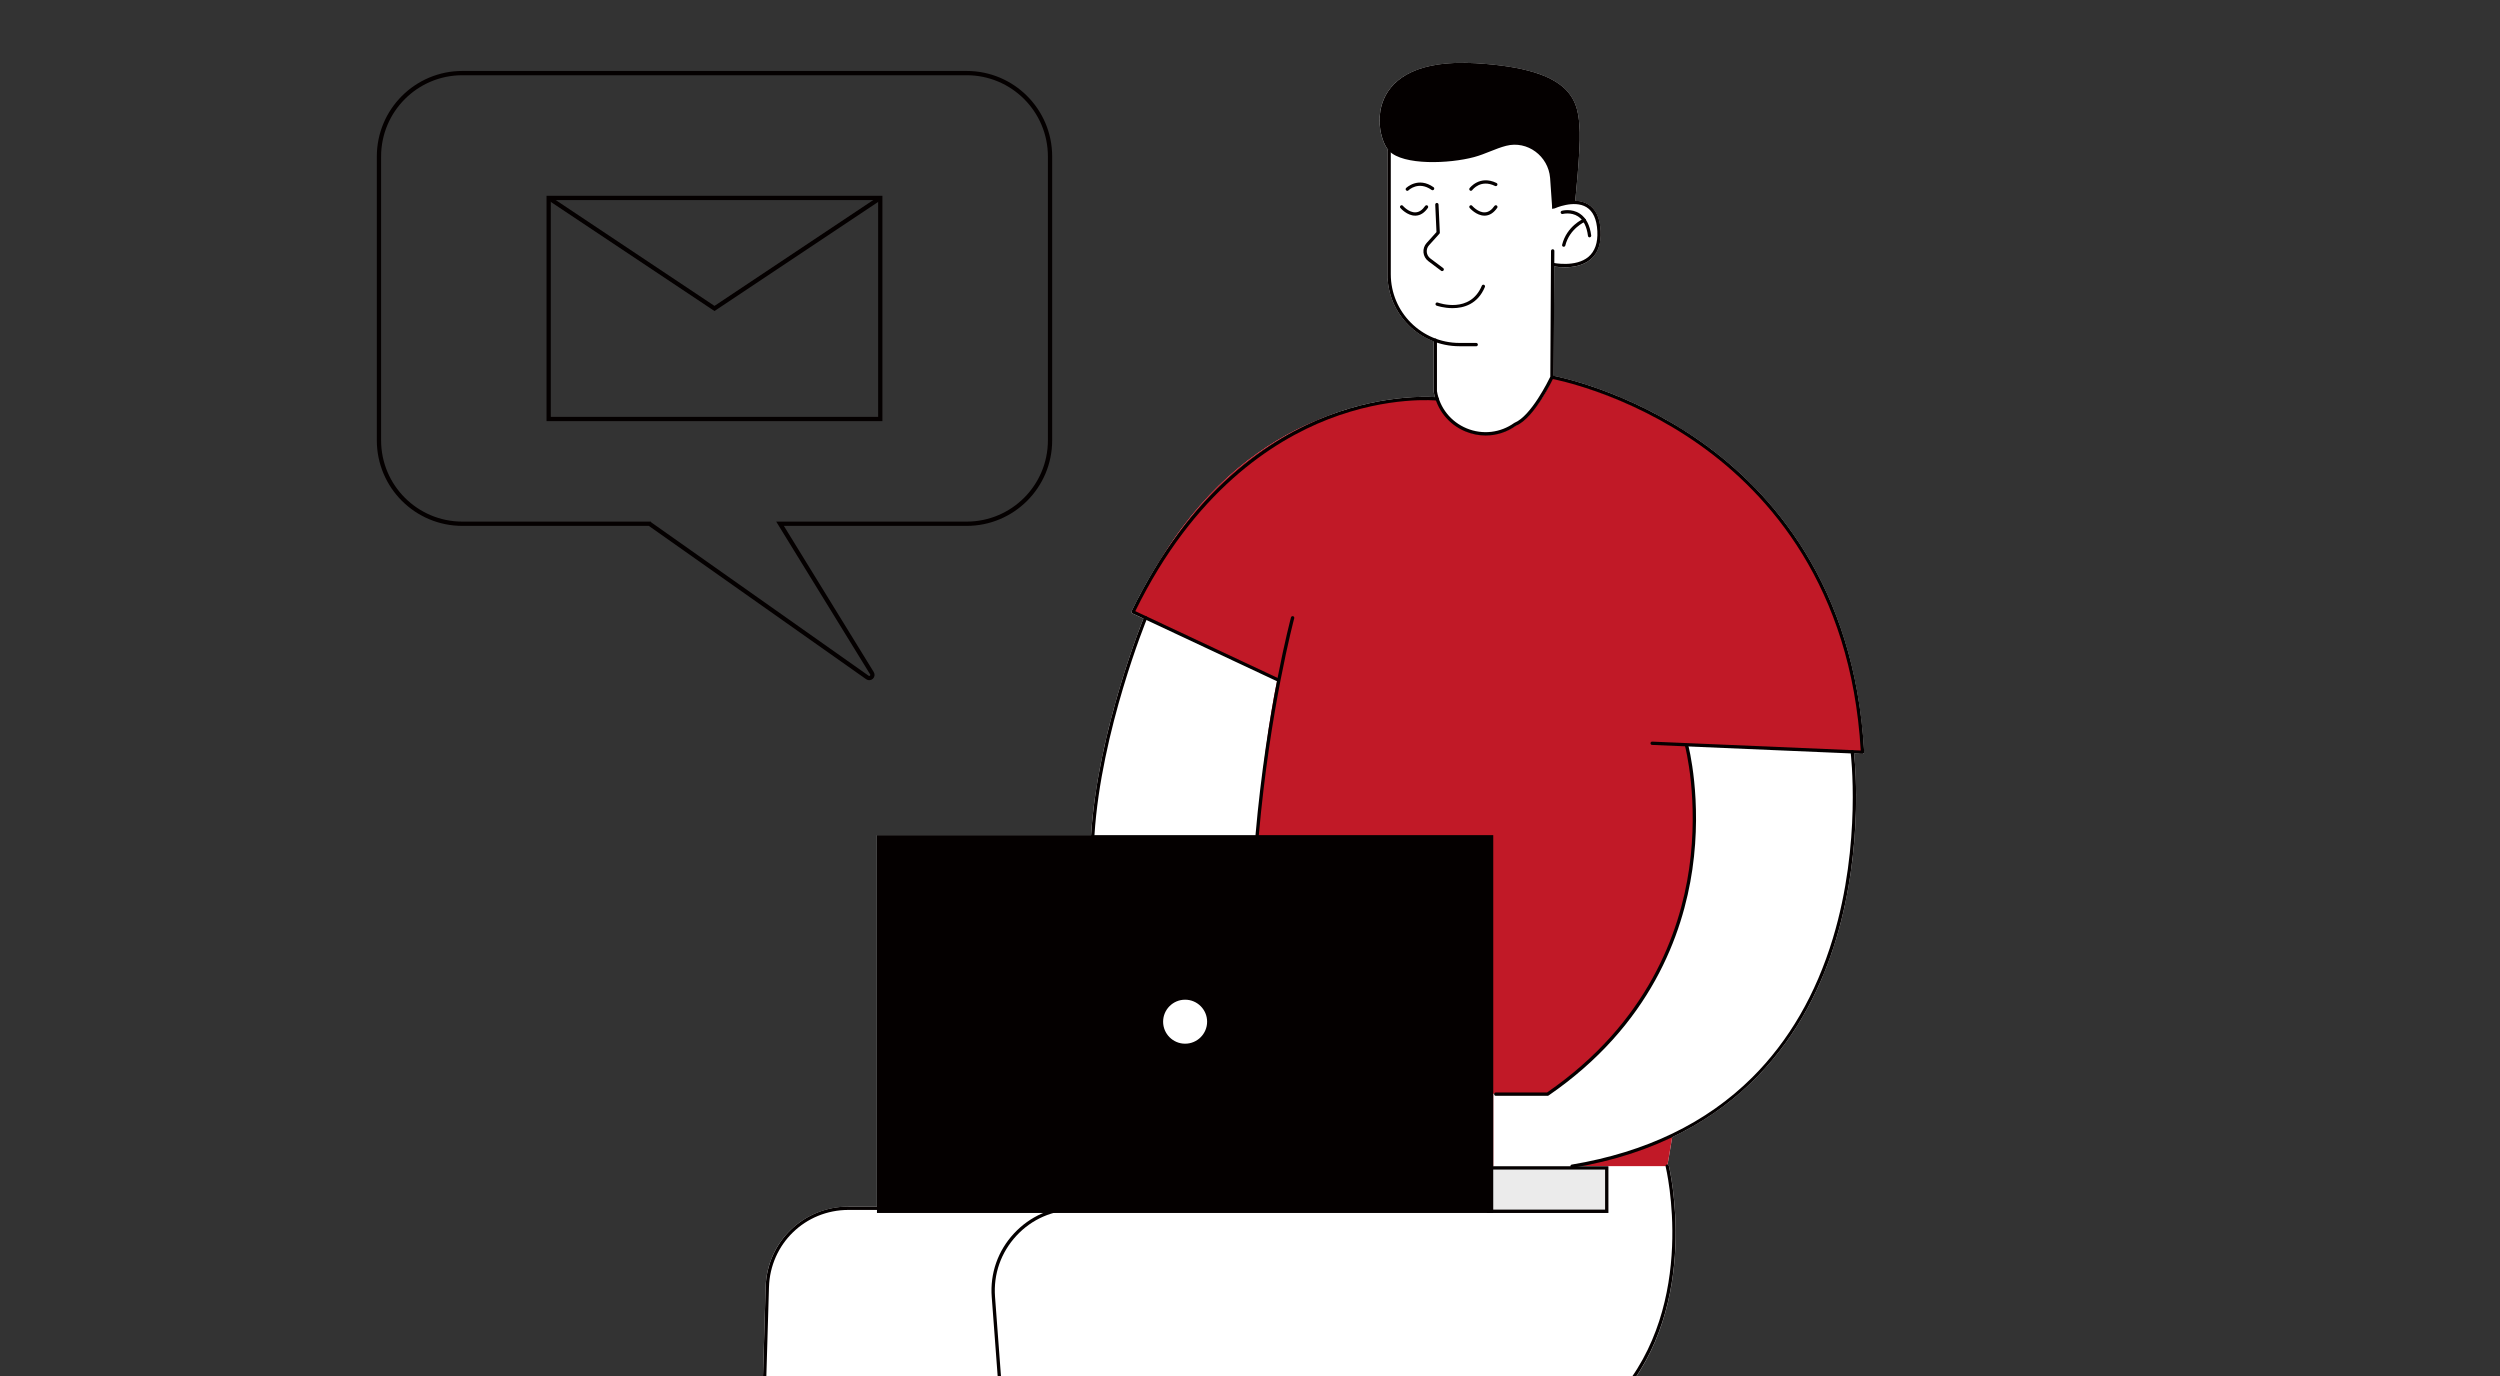 <?xml version="1.0" encoding="UTF-8"?><svg id="_レイヤー_1" xmlns="http://www.w3.org/2000/svg" xmlns:xlink="http://www.w3.org/1999/xlink" viewBox="0 0 461.39 253.96"><rect x="0" y="0" width="461.39" height="253.96" fill="#333333" stroke="none"/><defs><style>.cls-1{clip-path:url(#clippath);}.cls-2,.cls-3{fill:none;}.cls-2,.cls-4,.cls-5,.cls-6,.cls-7{stroke-width:0px;}.cls-3{stroke:#040000;stroke-miterlimit:10;stroke-width:.79px;}.cls-4{fill:#c11927;}.cls-5{fill:#fff;}.cls-6{fill:#ebebeb;}.cls-7{fill:#040000;}</style><clipPath id="clippath"><rect class="cls-2" width="461.39" height="253.96"/></clipPath></defs><g class="cls-1"><path class="cls-5" d="m235.93,382.23v-109.25c30.02,3.47,51.23-1.59,63.05-15.02,15.17-17.24,9.08-42.56,9.02-42.81-.03-.12-.13-.18-.25-.21.12-.64.43-2.42.86-5.07,18.07-8.65,26.42-23.86,30.25-36.54,4.94-16.32,3.59-31.78,3.33-34.25l1.52.06s0,0,.01,0c.08,0,.16-.03.22-.09.06-.06.09-.15.09-.23-1.69-30.88-17.21-48.13-29.94-57.16-13.1-9.3-26.01-12.03-27.36-12.29l.11-20.18c.4.07,1.09.15,1.93.15,1.47,0,3.37-.28,4.77-1.46,1.35-1.14,1.97-2.91,1.86-5.24-.12-2.41-.9-4.07-2.32-4.93-.74-.44-1.56-.62-2.37-.65.04-.43.96-9.24.83-12.67-.21-5.63-.87-11.6-19.11-12.71-20.76-1.25-18.86,12.71-16.26,15.96-.07.06-.11.13-.11.23v22.74c0,5.65,3.55,10.47,8.52,12.39v9.25c.06.36.15.7.24,1.04-1.94-.12-9.98-.34-19.89,3.51-.77.3-1.56.63-2.37.99-9.03,3.83-19.25,11.02-27.72,24.44-2.09,3.16-4.1,6.67-6,10.57-.04.07-.04.16-.01.24.03.08.08.14.16.18l2.03.95c-1,2.5-8.51,21.81-9.66,39.95,0,0,0,.01,0,.02h-39.52v68.55h-5.25c-8.33,0-15.05,6.52-15.29,14.85l-4.27,144.69"/><path class="cls-4" d="m286.55,69.64s-4.43,12.06-14.12,10.44c-5.2-.87-7.2-6.45-7.2-6.45,0,0-36.58-4.12-56.11,39.3l26.63,12.49s-7.84,33.68-3.17,89.81h43.01v-13.36l10.03.05c35.51-24.43,26.06-62.77,25.66-64.31,0-.02,0-.04-.01-.05l30.58,1.19h0l1.88.07s1.2-53.67-57.17-69.19Z"/><path class="cls-4" d="m290.2,215.22h17.5s.39-2.12.97-5.69c-5.3,2.54-11.4,4.51-18.47,5.69Z"/><rect class="cls-6" x="275.59" y="215.24" width="21.25" height="8.62"/><path class="cls-7" d="m272.43,63.9h-3.08c-7.33,0-13.29-5.96-13.29-13.29v-22.74c0-.17.14-.31.31-.31s.31.14.31.31v22.74c0,6.99,5.69,12.68,12.68,12.68h3.08c.17,0,.31.14.31.31s-.14.31-.31.31Z"/><path class="cls-7" d="m274.18,80.38c-1.26,0-2.52-.25-3.73-.75-3.12-1.29-5.32-4.06-5.86-7.39v-9.45c0-.17.13-.31.3-.31s.31.14.31.31v9.4c.51,3.07,2.56,5.66,5.49,6.87,2.92,1.21,6.21.83,8.78-1.01.02-.01.04-.03.06-.03,3.05-1.26,6.25-7.8,6.59-8.5l.13-23.21c0-.17.14-.31.31-.31h0c.17,0,.31.14.31.31l-.13,23.28s-.01.09-.03.13c-.14.3-3.5,7.4-6.91,8.85-1.68,1.19-3.64,1.81-5.62,1.81Z"/><path class="cls-7" d="m288.78,49.33c-1.26,0-2.21-.2-2.29-.22-.17-.04-.27-.2-.23-.37.04-.17.2-.27.37-.23.04,0,4.17.88,6.53-1.11,1.19-1.01,1.75-2.61,1.64-4.74-.11-2.19-.79-3.68-2.02-4.43-2.3-1.39-5.83.22-5.86.23-.15.07-.34,0-.41-.15-.07-.15,0-.34.15-.41.16-.07,3.86-1.76,6.44-.2,1.42.86,2.2,2.51,2.32,4.93.12,2.34-.51,4.1-1.86,5.24-1.4,1.18-3.29,1.46-4.77,1.46Z"/><path class="cls-7" d="m266.16,50.04c-.06,0-.13-.02-.18-.06l-2.37-1.78c-.51-.38-.84-.97-.9-1.6-.06-.63.15-1.27.57-1.74l1.83-2.03-.23-5.06c0-.17.12-.31.29-.32.17,0,.31.12.32.29l.24,5.18c0,.08-.02.16-.08.22l-1.91,2.12c-.32.35-.46.8-.42,1.27.05.47.28.88.66,1.17l2.37,1.78c.14.1.16.29.06.43-.06.08-.15.12-.25.12Z"/><path class="cls-7" d="m271.47,35.22c-.06,0-.13-.02-.18-.06-.14-.1-.17-.29-.07-.43.02-.02,1.85-2.48,4.97-.96.15.07.22.26.14.41-.07.15-.26.22-.41.14-2.65-1.29-4.14.68-4.21.77-.06.08-.15.13-.25.13Z"/><path class="cls-7" d="m259.73,35.22c-.08,0-.16-.03-.22-.09-.12-.12-.12-.31,0-.43.02-.02,2.22-2.16,5.06-.15.14.1.17.29.07.43-.1.14-.29.17-.43.07-2.41-1.7-4.2.01-4.28.09-.06.06-.14.09-.22.09Z"/><path class="cls-7" d="m293.37,43.81c-.15,0-.28-.11-.3-.27-.22-1.73-.84-2.94-1.82-3.59-1.3-.86-2.81-.46-2.83-.46-.16.05-.33-.05-.38-.21-.05-.16.05-.33.21-.38.07-.02,1.8-.48,3.33.54,1.14.76,1.84,2.11,2.09,4.02.02.17-.1.32-.27.34-.01,0-.03,0-.04,0Z"/><path class="cls-7" d="m288.59,45.54s-.05,0-.07,0c-.16-.04-.27-.21-.22-.37.84-3.41,3.83-4.75,3.96-4.8.16-.07.34,0,.4.16.07.16,0,.34-.16.4-.03.01-2.84,1.27-3.61,4.38-.03.14-.16.23-.3.23Z"/><path class="cls-7" d="m286.08,32.83l.4,5.76s1.96-1.38,4.23-1.5c0,0,.97-9.19.84-12.71-.21-5.63-.87-11.6-19.11-12.71-21.28-1.29-18.75,13.42-16.07,16.19,2.63,2.71,11.13,2.36,15.69,1.13,2.08-.56,3.95-1.58,5.91-2.08,3.92-1.01,7.78,1.89,8.11,5.92Z"/><path class="cls-7" d="m137.04,382.22l4.27-144.69c.25-8.33,6.96-14.85,15.29-14.85h13.11c.17,0,.31.14.31.31s-.14.31-.31.31h-13.11c-8,0-14.44,6.26-14.68,14.25l-4.26,144.37"/><path class="cls-7" d="m235.31,381.92v-109.29c0-.09.04-.17.1-.23.07-.06.16-.09.24-.08,29.99,3.52,51.14-1.45,62.86-14.78,14.96-17.01,8.95-42.01,8.89-42.26-.04-.16.06-.33.22-.37.16-.04.33.06.37.22.06.25,6.15,25.57-9.02,42.81-11.82,13.44-33.03,18.49-63.05,15.02v109.25"/><path class="cls-7" d="m193.74,382.25l-10.71-142.88c-.33-4.36,1.13-8.52,4.1-11.72,2.97-3.2,7.01-4.97,11.38-4.97h48.85c.17,0,.31.14.31.31s-.14.31-.31.31h-48.85c-4.2,0-8.08,1.69-10.93,4.77-2.85,3.08-4.25,7.07-3.94,11.26l10.68,142.6"/><rect class="cls-7" x="161.85" y="154.13" width="113.74" height="69.73"/><path class="cls-7" d="m296.23,215.85v7.39h-21.21v-7.39h21.21m.61-.61h-22.44v8.62h22.44v-8.62h0Z"/><path class="cls-5" d="m222.78,188.56c0,2.24-1.82,4.06-4.06,4.06s-4.06-1.82-4.06-4.06,1.82-4.06,4.06-4.06,4.06,1.82,4.06,4.06Z"/><path class="cls-7" d="m201.68,154.44s-.01,0-.02,0c-.17-.01-.3-.16-.29-.33,1.22-19.35,9.68-40.01,9.77-40.22.07-.16.25-.23.4-.17.16.06.23.24.17.4-.09.21-8.51,20.78-9.72,40.02-.01.16-.15.29-.31.29Z"/><path class="cls-7" d="m290.13,215.54c-.15,0-.28-.11-.3-.26-.03-.17.09-.33.25-.35,13.67-2.28,24.88-7.69,33.31-16.09,6.75-6.72,11.76-15.36,14.88-25.68,5.33-17.6,3.29-34.2,3.27-34.37-.02-.17.1-.32.27-.34.17-.02.32.1.34.27.02.17,2.07,16.88-3.29,34.61-4.95,16.38-17.42,37.01-48.69,42.21-.02,0-.03,0-.05,0Z"/><path class="cls-7" d="m285.62,202.24h-9.56c-.17,0-.31-.14-.31-.31s.14-.31.31-.31h9.46c18.56-12.8,24.5-29.49,26.21-41.24,1.86-12.77-.73-22.63-.76-22.73-.04-.16.05-.33.22-.38.16-.04.33.05.38.22.03.1,2.64,10.07.77,22.96-1.73,11.9-7.73,28.8-26.55,41.74-.05.04-.11.05-.17.05Z"/><path class="cls-7" d="m343.73,139.14s0,0-.01,0l-38.82-1.66c-.17,0-.3-.15-.29-.32,0-.17.16-.3.32-.29l38.48,1.64c-1.77-30.42-17.08-47.42-29.64-56.34-13.67-9.71-27.13-12.2-27.26-12.23-.17-.03-.28-.19-.25-.36.03-.17.19-.28.36-.25.14.02,13.71,2.54,27.49,12.32,12.72,9.03,28.25,26.28,29.94,57.16,0,.09-.03.17-.09.23-.06.06-.14.09-.22.09Z"/><path class="cls-7" d="m235.75,125.73s-.09,0-.13-.03l-26.63-12.49c-.07-.03-.13-.1-.16-.18-.03-.08-.02-.16.01-.24,10.88-22.4,25.63-31.94,36.09-36,11.35-4.4,20.25-3.48,20.34-3.47.17.02.29.17.27.34-.02.17-.17.29-.34.27-.09-.01-8.87-.91-20.08,3.45-10.3,4.01-24.82,13.4-35.59,35.41l26.34,12.36c.15.07.22.26.15.41-.05.11-.16.18-.28.18Z"/><path class="cls-7" d="m232.02,154.44s-.02,0-.03,0c-.17-.01-.29-.16-.28-.33,2.04-23.27,6.51-40.01,6.55-40.17.04-.16.21-.26.38-.22.16.04.26.21.22.38-.04.17-4.5,16.85-6.54,40.07-.01.16-.15.28-.31.28Z"/><path class="cls-7" d="m273.96,39.8c-1.48,0-2.67-1.36-2.72-1.42-.11-.13-.1-.32.03-.43.13-.11.32-.1.43.03.01.01,1.11,1.28,2.35,1.21.65-.03,1.24-.43,1.76-1.18.1-.14.29-.17.43-.08.14.1.17.29.08.43-.64.92-1.39,1.4-2.23,1.44-.04,0-.08,0-.12,0Z"/><path class="cls-7" d="m261.17,39.8c-1.48,0-2.67-1.36-2.72-1.42-.11-.13-.1-.32.03-.43.13-.11.32-.1.43.03.01.01,1.11,1.28,2.35,1.21.65-.03,1.24-.43,1.76-1.18.1-.14.29-.17.43-.08.14.1.17.29.08.43-.64.92-1.39,1.4-2.23,1.44-.04,0-.08,0-.12,0Z"/><path class="cls-7" d="m268.07,56.87c-1.63,0-2.91-.45-2.94-.46-.16-.06-.24-.23-.18-.39.06-.16.23-.24.39-.18.24.09,5.98,2.09,8.14-3.11.07-.16.25-.23.4-.17.16.07.23.25.17.4-1.33,3.2-3.93,3.91-5.98,3.91Z"/><rect class="cls-3" x="101.26" y="36.53" width="61.2" height="40.8"/><polyline class="cls-3" points="101.26 36.53 131.86 56.93 162.46 36.53"/><path class="cls-3" d="m119.87,96.66h-34.54c-8.5,0-15.39-6.89-15.39-15.39V28.88c0-8.5,6.89-15.39,15.39-15.39h93.07c8.5,0,15.39,6.89,15.39,15.39v52.39c0,8.5-6.89,15.39-15.39,15.39h-34.44l16.96,27.58c.34.55-.32,1.16-.84.79l-40.21-28.37Z"/></g></svg>
